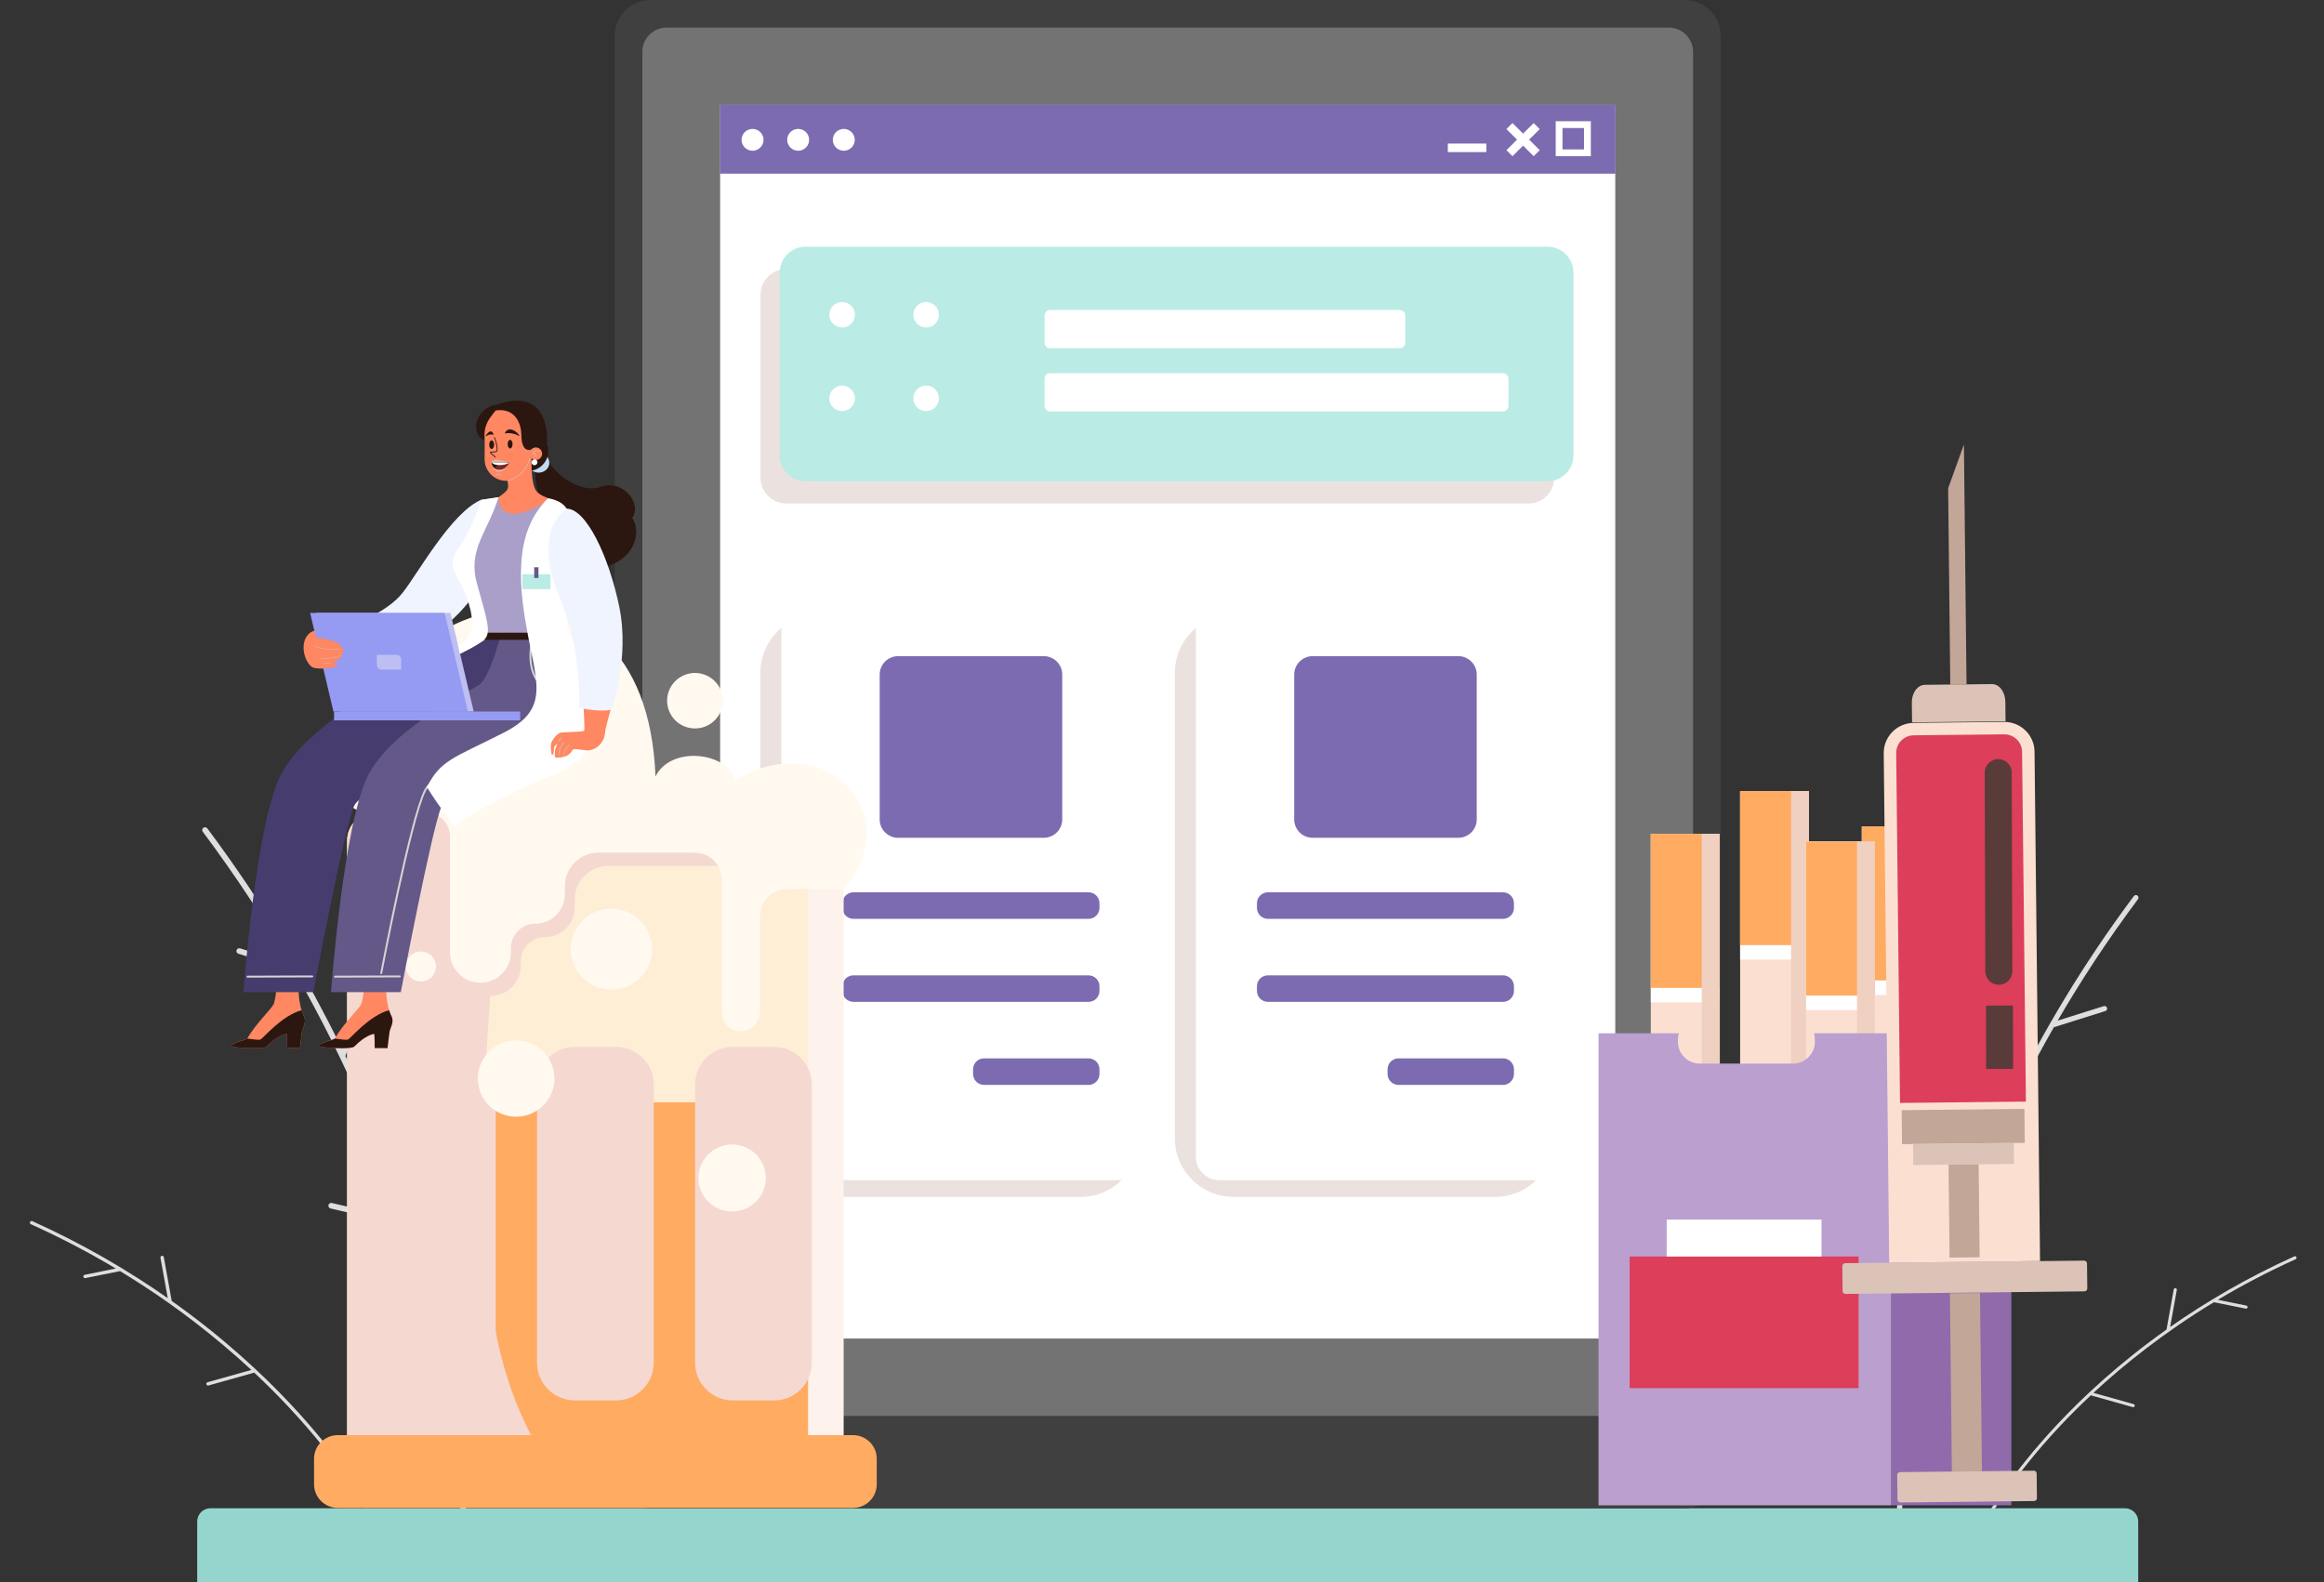 <svg width="257" height="175" viewBox="0 0 257 175" fill="none" xmlns="http://www.w3.org/2000/svg">
<rect x="0" y="0" width="257" height="175" fill="#333333" stroke="none"/>
<g clip-path="url(#clip0_39_37784)">
<g style="mix-blend-mode:multiply">
<path d="M209.54 144.965C209.689 144.913 209.853 144.994 209.903 145.143L211.949 151.124C212.231 149.814 212.548 148.447 212.905 147.026C214.583 140.369 217.37 131.747 221.967 122.185C221.949 122.162 221.935 122.135 221.925 122.106L219.532 115.11C219.482 114.961 219.561 114.799 219.711 114.748C219.861 114.697 220.024 114.778 220.074 114.926L222.313 121.471C225.774 114.377 230.231 106.786 235.97 99.107C236.064 98.98 236.244 98.954 236.372 99.048C236.499 99.142 236.525 99.321 236.431 99.447C233.041 103.984 230.101 108.489 227.549 112.878L232.646 111.276C232.797 111.229 232.958 111.312 233.006 111.462C233.053 111.612 232.97 111.772 232.819 111.82L227.135 113.606C227.135 113.606 227.131 113.606 227.129 113.607C221.843 122.828 218.274 131.512 215.871 138.858L223.338 137.109C223.493 137.072 223.646 137.168 223.683 137.322C223.719 137.476 223.624 137.629 223.469 137.665L215.841 139.452C215.818 139.457 215.797 139.459 215.775 139.459C215.743 139.459 215.71 139.454 215.68 139.444C214.785 142.224 214.058 144.806 213.468 147.144C213.022 148.914 212.639 150.602 212.31 152.195C212.317 152.258 212.304 152.319 212.274 152.372C210.285 162.08 210.311 168.27 210.311 168.342C210.312 168.5 210.186 168.628 210.028 168.629C210.028 168.629 210.026 168.629 210.025 168.629C209.867 168.629 209.74 168.503 209.738 168.347C209.738 168.274 209.71 162.016 211.719 152.222L209.36 145.327C209.309 145.178 209.389 145.016 209.539 144.966L209.54 144.965Z" fill="#DEDEDE"/>
</g>
<g style="mix-blend-mode:multiply">
<path d="M219.638 167.79C219.663 167.746 222.135 163.255 227.55 157.487C230.382 154.469 234.375 150.739 239.594 147.039C239.591 147.022 239.592 147.003 239.595 146.984L240.384 142.607C240.401 142.514 240.491 142.452 240.584 142.469C240.678 142.486 240.741 142.576 240.723 142.668L239.985 146.764C243.884 144.034 248.452 141.33 253.723 138.951C253.809 138.913 253.911 138.95 253.951 139.037C253.991 139.123 253.951 139.224 253.866 139.264C250.753 140.668 247.886 142.188 245.257 143.757L248.409 144.392C248.503 144.41 248.563 144.501 248.544 144.594C248.526 144.687 248.434 144.747 248.341 144.729L244.826 144.021C244.826 144.021 244.825 144.021 244.824 144.021C239.341 147.342 234.918 150.877 231.502 154.047L235.944 155.291C236.036 155.316 236.089 155.412 236.064 155.503C236.038 155.594 235.942 155.647 235.851 155.622L231.312 154.35C231.299 154.346 231.287 154.342 231.275 154.335C231.259 154.325 231.243 154.313 231.231 154.3C229.947 155.503 228.806 156.652 227.811 157.711C222.423 163.451 219.966 167.909 219.942 167.954C219.896 168.037 219.792 168.068 219.707 168.023C219.707 168.023 219.707 168.023 219.706 168.023C219.624 167.977 219.594 167.874 219.638 167.79Z" fill="#DEDEDE"/>
</g>
<g style="mix-blend-mode:multiply">
<path d="M51.74 141.61C51.577 141.555 51.399 141.642 51.344 141.805L49.113 148.326C48.806 146.898 48.46 145.407 48.07 143.858C46.242 136.6 43.204 127.201 38.193 116.778C38.212 116.753 38.228 116.724 38.238 116.692L40.847 109.064C40.903 108.902 40.815 108.725 40.652 108.67C40.488 108.615 40.311 108.702 40.255 108.864L37.815 115.999C34.042 108.266 29.182 99.99 22.926 91.619C22.823 91.481 22.627 91.453 22.488 91.555C22.349 91.658 22.321 91.852 22.424 91.99C26.119 96.936 29.326 101.847 32.108 106.632L26.551 104.886C26.387 104.834 26.211 104.925 26.159 105.089C26.107 105.253 26.198 105.428 26.363 105.479L32.56 107.426C32.56 107.426 32.565 107.426 32.568 107.427C38.331 117.48 42.221 126.947 44.842 134.955L36.701 133.049C36.533 133.009 36.365 133.113 36.325 133.28C36.285 133.447 36.389 133.615 36.557 133.654L44.874 135.601C44.898 135.607 44.922 135.61 44.946 135.61C44.981 135.61 45.016 135.604 45.048 135.593C46.024 138.623 46.817 141.438 47.459 143.987C47.946 145.916 48.363 147.756 48.722 149.494C48.713 149.562 48.728 149.63 48.761 149.687C50.929 160.27 50.902 167.019 50.901 167.097C50.899 167.269 51.038 167.41 51.211 167.41C51.211 167.41 51.213 167.41 51.214 167.41C51.385 167.41 51.525 167.273 51.527 167.102C51.527 167.023 51.557 160.201 49.367 149.522L51.938 142.006C51.993 141.844 51.906 141.667 51.742 141.611L51.74 141.61Z" fill="#DEDEDE"/>
</g>
<g style="mix-blend-mode:multiply">
<path d="M40.731 166.496C40.705 166.447 38.01 161.552 32.106 155.262C29.019 151.972 24.666 147.906 18.977 143.873C18.98 143.853 18.98 143.833 18.976 143.813L18.116 139.042C18.097 138.94 18 138.872 17.897 138.891C17.795 138.909 17.727 139.006 17.745 139.108L18.55 143.574C14.299 140.597 9.319 137.649 3.573 135.056C3.478 135.013 3.367 135.055 3.324 135.149C3.281 135.242 3.323 135.354 3.417 135.396C6.81 136.927 9.936 138.583 12.801 140.295L9.365 140.988C9.263 141.008 9.198 141.107 9.219 141.208C9.239 141.31 9.338 141.374 9.44 141.354L13.273 140.582C13.273 140.582 13.274 140.582 13.274 140.582C19.252 144.204 24.073 148.057 27.798 151.513L22.955 152.87C22.855 152.898 22.796 153.001 22.825 153.101C22.853 153.2 22.957 153.258 23.057 153.23L28.005 151.843C28.02 151.84 28.033 151.834 28.045 151.827C28.063 151.817 28.079 151.804 28.092 151.788C29.493 153.1 30.736 154.352 31.821 155.507C37.695 161.764 40.374 166.625 40.4 166.673C40.45 166.764 40.563 166.798 40.654 166.749C40.654 166.749 40.654 166.749 40.657 166.749C40.747 166.7 40.78 166.586 40.73 166.496L40.731 166.496Z" fill="#DEDEDE"/>
</g>
<path d="M23.275 166.809H234.988C235.798 166.809 236.455 167.463 236.455 168.268V175.001H21.808V168.268C21.808 167.463 22.465 166.809 23.275 166.809Z" fill="#94D6CE"/>
<path d="M186.289 0H71.973C69.763 0 67.971 1.783 67.971 3.982V162.84C67.971 165.04 69.763 166.822 71.973 166.822H186.289C188.499 166.822 190.291 165.04 190.291 162.84V3.982C190.291 1.783 188.499 0 186.289 0Z" fill="#404040"/>
<path d="M184.529 3.049H73.731C72.241 3.049 71.034 4.25 71.034 5.733V153.916C71.034 155.398 72.241 156.6 73.731 156.6H184.529C186.019 156.6 187.226 155.398 187.226 153.916V5.733C187.226 4.25 186.019 3.049 184.529 3.049Z" fill="#737373"/>
<path d="M178.625 11.609H79.637V148.039H178.625V11.609Z" fill="white"/>
<g style="mix-blend-mode:multiply">
<path d="M119.486 67.932H90.605C87.001 67.932 84.08 70.839 84.08 74.425V125.885C84.08 129.471 87.001 132.378 90.605 132.378H119.486C123.09 132.378 126.011 129.471 126.011 125.885V74.425C126.011 70.839 123.09 67.932 119.486 67.932Z" fill="#EBE2DF"/>
</g>
<path d="M125.753 66.077H88.995C87.567 66.077 86.409 67.229 86.409 68.651V127.949C86.409 129.37 87.567 130.523 88.995 130.523H125.753C127.182 130.523 128.339 129.37 128.339 127.949V68.651C128.339 67.229 127.182 66.077 125.753 66.077Z" fill="white"/>
<path d="M115.422 72.568H99.327C98.196 72.568 97.28 73.48 97.28 74.605V90.622C97.28 91.747 98.196 92.659 99.327 92.659H115.422C116.552 92.659 117.469 91.747 117.469 90.622V74.605C117.469 73.48 116.552 72.568 115.422 72.568Z" fill="#7C6BB0"/>
<path d="M120.37 98.686H94.379C93.709 98.686 93.165 99.228 93.165 99.895V100.414C93.165 101.081 93.709 101.623 94.379 101.623H120.37C121.041 101.623 121.585 101.081 121.585 100.414V99.895C121.585 99.228 121.041 98.686 120.37 98.686Z" fill="#7C6BB0"/>
<path d="M120.37 107.869H94.379C93.709 107.869 93.165 108.41 93.165 109.078V109.596C93.165 110.264 93.709 110.805 94.379 110.805H120.37C121.041 110.805 121.585 110.264 121.585 109.596V109.078C121.585 108.41 121.041 107.869 120.37 107.869Z" fill="#7C6BB0"/>
<path d="M120.37 117.052H108.822C108.151 117.052 107.607 117.593 107.607 118.261V118.779C107.607 119.447 108.151 119.988 108.822 119.988H120.37C121.041 119.988 121.585 119.447 121.585 118.779V118.261C121.585 117.593 121.041 117.052 120.37 117.052Z" fill="#7C6BB0"/>
<g style="mix-blend-mode:multiply">
<path d="M165.323 67.932H136.442C132.838 67.932 129.917 70.839 129.917 74.425V125.885C129.917 129.471 132.838 132.378 136.442 132.378H165.323C168.927 132.378 171.848 129.471 171.848 125.885V74.425C171.848 70.839 168.927 67.932 165.323 67.932Z" fill="#EBE2DF"/>
</g>
<path d="M171.591 66.077H134.833C133.405 66.077 132.247 67.229 132.247 68.651V127.949C132.247 129.37 133.405 130.523 134.833 130.523H171.591C173.019 130.523 174.177 129.37 174.177 127.949V68.651C174.177 67.229 173.019 66.077 171.591 66.077Z" fill="white"/>
<path d="M161.26 72.568H145.165C144.034 72.568 143.118 73.48 143.118 74.605V90.622C143.118 91.747 144.034 92.659 145.165 92.659H161.26C162.39 92.659 163.306 91.747 163.306 90.622V74.605C163.306 73.48 162.39 72.568 161.26 72.568Z" fill="#7C6BB0"/>
<path d="M166.207 98.686H140.216C139.545 98.686 139.001 99.228 139.001 99.895V100.414C139.001 101.081 139.545 101.623 140.216 101.623H166.207C166.878 101.623 167.421 101.081 167.421 100.414V99.895C167.421 99.228 166.878 98.686 166.207 98.686Z" fill="#7C6BB0"/>
<path d="M166.207 107.869H140.216C139.545 107.869 139.001 108.41 139.001 109.078V109.596C139.001 110.264 139.545 110.805 140.216 110.805H166.207C166.878 110.805 167.421 110.264 167.421 109.596V109.078C167.421 108.41 166.878 107.869 166.207 107.869Z" fill="#7C6BB0"/>
<path d="M166.207 117.052H154.659C153.988 117.052 153.444 117.593 153.444 118.261V118.779C153.444 119.447 153.988 119.988 154.659 119.988H166.207C166.878 119.988 167.422 119.447 167.422 118.779V118.261C167.422 117.593 166.878 117.052 166.207 117.052Z" fill="#7C6BB0"/>
<path d="M178.646 11.6H79.618V19.207H178.646V11.6Z" fill="#7C6BB0"/>
<path d="M164.369 15.877H160.108V16.819H164.369V15.877Z" fill="white"/>
<path d="M170.271 16.607L167.258 13.609L166.588 14.275L169.601 17.273L170.271 16.607Z" fill="white"/>
<path d="M167.258 17.275L170.271 14.276L169.602 13.61L166.589 16.608L167.258 17.275Z" fill="white"/>
<path d="M172.038 13.408V17.274H175.922V13.408H172.038ZM175.169 16.526H172.79V14.158H175.169V16.526Z" fill="white"/>
<path d="M93.773 16.581C94.393 16.326 94.687 15.619 94.43 15.003C94.174 14.387 93.464 14.094 92.844 14.349C92.225 14.604 91.931 15.311 92.187 15.928C92.444 16.544 93.154 16.837 93.773 16.581Z" fill="white"/>
<path d="M88.729 16.581C89.349 16.326 89.643 15.619 89.386 15.003C89.13 14.387 88.42 14.094 87.8 14.349C87.181 14.604 86.887 15.311 87.143 15.928C87.4 16.544 88.11 16.837 88.729 16.581Z" fill="white"/>
<path d="M83.686 16.581C84.305 16.326 84.599 15.619 84.343 15.003C84.086 14.386 83.376 14.094 82.757 14.349C82.137 14.604 81.843 15.311 82.1 15.927C82.356 16.544 83.067 16.837 83.686 16.581Z" fill="white"/>
<path d="M90.225 89.895H41.459C39.763 89.895 38.389 91.263 38.389 92.951V160.076C38.389 161.764 39.763 163.132 41.459 163.132H90.225C91.921 163.132 93.296 161.764 93.296 160.076V92.951C93.296 91.263 91.921 89.895 90.225 89.895Z" fill="#FDF2EC"/>
<path d="M89.357 93.814H42.327V159.212H89.357V93.814Z" fill="#FFEED6"/>
<path d="M89.357 121.912H42.327V159.212H89.357V121.912Z" fill="#FFAB62"/>
<g style="mix-blend-mode:multiply">
<path d="M68.103 115.778H63.581C61.265 115.778 59.388 117.646 59.388 119.95V150.716C59.388 153.02 61.265 154.888 63.581 154.888H68.103C70.419 154.888 72.296 153.02 72.296 150.716V119.95C72.296 117.646 70.419 115.778 68.103 115.778Z" fill="#F5D8D0"/>
</g>
<g style="mix-blend-mode:multiply">
<path d="M85.582 115.778H81.059C78.743 115.778 76.866 117.646 76.866 119.95V150.716C76.866 153.02 78.743 154.888 81.059 154.888H85.582C87.897 154.888 89.774 153.02 89.774 150.716V119.95C89.774 117.646 87.897 115.778 85.582 115.778Z" fill="#F5D8D0"/>
</g>
<g style="mix-blend-mode:multiply">
<path d="M50.625 115.778H46.103C43.787 115.778 41.91 117.646 41.91 119.95V150.716C41.91 153.02 43.787 154.888 46.103 154.888H50.625C52.941 154.888 54.818 153.02 54.818 150.716V119.95C54.818 117.646 52.941 115.778 50.625 115.778Z" fill="#F5D8D0"/>
</g>
<g style="mix-blend-mode:multiply">
<path d="M38.389 92.962V160.064C38.389 161.758 39.769 163.131 41.472 163.131H61.547C53.074 151.944 52.35 135.883 54.219 110.153C56.082 110.153 57.591 108.651 57.591 106.798V106.318C57.591 104.836 58.798 103.634 60.288 103.634C62.097 103.634 63.563 102.175 63.563 100.375V99.464C63.563 97.426 65.224 95.773 67.272 95.773H81.287L81.095 94.047C81.095 94.047 79.36 92.298 76.882 89.893H41.471C39.768 89.893 38.388 91.267 38.388 92.96L38.389 92.962Z" fill="#F5D8D0"/>
</g>
<path d="M81.351 86.253C80.388 83.185 74.223 82.419 72.489 85.87C71.333 57.112 40.123 66.889 42.242 81.652C38.196 80.309 33.958 87.404 40.123 89.895H47.155C48.591 89.895 49.755 91.054 49.755 92.484V105.329C49.755 107.182 51.265 108.684 53.127 108.684C54.989 108.684 56.499 107.182 56.499 105.329V104.849C56.499 103.366 57.706 102.165 59.196 102.165C61.005 102.165 62.471 100.706 62.471 98.906V97.995C62.471 95.957 64.131 94.304 66.18 94.304H76.825C78.474 94.304 79.81 95.635 79.81 97.275V111.942C79.81 113.106 80.759 114.05 81.929 114.05C83.099 114.05 84.048 113.106 84.048 111.942V101.301C84.048 99.66 85.385 98.33 87.034 98.33H93.295C100.423 90.087 91.368 80.308 81.35 86.252L81.351 86.253Z" fill="#FFF9F0"/>
<path d="M53.095 82.099C54.372 82.099 55.407 81.069 55.407 79.798C55.407 78.527 54.372 77.497 53.095 77.497C51.818 77.497 50.783 78.527 50.783 79.798C50.783 81.069 51.818 82.099 53.095 82.099Z" fill="#FAE1BE"/>
<path d="M57.841 82.731C58.192 82.382 58.192 81.816 57.841 81.466C57.49 81.117 56.92 81.117 56.569 81.466C56.218 81.816 56.218 82.382 56.569 82.731C56.92 83.081 57.49 83.081 57.841 82.731Z" fill="#FAE1BE"/>
<path d="M80.965 133.99C83.022 133.99 84.689 132.33 84.689 130.283C84.689 128.237 83.022 126.577 80.965 126.577C78.908 126.577 77.24 128.237 77.24 130.283C77.24 132.33 78.908 133.99 80.965 133.99Z" fill="#FFF9F0"/>
<path d="M78.036 80.332C79.609 79.683 80.356 77.889 79.704 76.323C79.053 74.758 77.249 74.015 75.676 74.663C74.103 75.311 73.356 77.106 74.008 78.672C74.659 80.237 76.463 80.98 78.036 80.332Z" fill="#FFF9F0"/>
<path d="M48.169 107.27C48.38 106.377 47.824 105.482 46.927 105.272C46.029 105.061 45.13 105.614 44.918 106.507C44.706 107.4 45.262 108.295 46.16 108.506C47.057 108.717 47.957 108.164 48.169 107.27Z" fill="#FFF9F0"/>
<path d="M67.608 109.45C70.091 109.45 72.103 107.447 72.103 104.977C72.103 102.506 70.091 100.503 67.608 100.503C65.125 100.503 63.113 102.506 63.113 104.977C63.113 107.447 65.125 109.45 67.608 109.45Z" fill="#FFF9F0"/>
<path d="M61.201 120.256C61.738 117.989 60.327 115.717 58.049 115.182C55.771 114.647 53.488 116.051 52.95 118.318C52.413 120.585 53.824 122.857 56.102 123.392C58.38 123.927 60.663 122.523 61.201 120.256Z" fill="#FFF9F0"/>
<path d="M94.327 158.722H37.358C35.906 158.722 34.728 159.893 34.728 161.338V164.158C34.728 165.602 35.906 166.774 37.358 166.774H94.327C95.779 166.774 96.956 165.602 96.956 164.158V161.338C96.956 159.893 95.779 158.722 94.327 158.722Z" fill="#FFAB62"/>
<path d="M213.503 91.396H205.894V132.022H213.503V91.396Z" fill="#FBE0D2"/>
<path d="M213.503 91.396H205.894V110.035H213.503V91.396Z" fill="white"/>
<path d="M213.503 91.396H205.894V108.433H213.503V91.396Z" fill="#FFAB62"/>
<g style="mix-blend-mode:multiply">
<path d="M213.502 91.396H211.527V132.022H213.502V91.396Z" fill="#F0D0C0"/>
</g>
<path d="M190.165 92.221H182.556V132.847H190.165V92.221Z" fill="#FBE0D2"/>
<path d="M190.165 92.221H182.556V110.86H190.165V92.221Z" fill="white"/>
<path d="M190.165 92.221H182.556V109.258H190.165V92.221Z" fill="#FFAB62"/>
<g style="mix-blend-mode:multiply">
<path d="M190.164 92.221H188.189V132.847H190.164V92.221Z" fill="#F0D0C0"/>
</g>
<path d="M200.041 87.489H192.432V128.115H200.041V87.489Z" fill="#FBE0D2"/>
<path d="M200.041 87.489H192.432V106.128H200.041V87.489Z" fill="white"/>
<path d="M200.041 87.489H192.432V104.526H200.041V87.489Z" fill="#FFAB62"/>
<g style="mix-blend-mode:multiply">
<path d="M200.04 87.489H198.065V128.115H200.04V87.489Z" fill="#F0D0C0"/>
</g>
<path d="M207.333 93.071H199.724V133.697H207.333V93.071Z" fill="#FBE0D2"/>
<path d="M207.333 93.071H199.724V111.709H207.333V93.071Z" fill="white"/>
<path d="M207.333 93.071H199.724V110.108H207.333V93.071Z" fill="#FFAB62"/>
<g style="mix-blend-mode:multiply">
<path d="M207.333 93.071H205.358V133.697H207.333V93.071Z" fill="#F0D0C0"/>
</g>
<path d="M222.43 114.282H209.15V166.485H222.43V114.282Z" fill="#906BAB"/>
<path d="M200.597 114.282C200.658 114.492 200.699 114.709 200.699 114.937V115.228C200.699 116.555 199.619 117.63 198.285 117.63H187.969C186.636 117.63 185.555 116.555 185.555 115.228V114.937C185.555 114.709 185.597 114.491 185.657 114.282H176.775V166.485H209.15V114.282H200.597Z" fill="#BB9FCF"/>
<path d="M205.529 138.963H180.214V153.524H205.529V138.963Z" fill="#DD3E5A"/>
<path d="M201.431 134.886H184.311V138.963H201.431V134.886Z" fill="white"/>
<path d="M230.512 142.82L204.08 143.105C203.906 143.107 203.765 142.968 203.763 142.795L203.732 140.022C203.73 139.849 203.869 139.708 204.043 139.706L230.475 139.422C230.649 139.42 230.791 139.558 230.793 139.731L230.823 142.504C230.825 142.677 230.686 142.818 230.512 142.82Z" fill="#DBC4B7"/>
<path d="M221.617 79.844L211.615 79.951C209.893 79.97 208.491 81.281 208.329 82.949L208.313 83.309L208.92 139.652L225.598 139.472L224.99 83.129C224.97 81.294 223.459 79.824 221.617 79.843V79.844Z" fill="#FBE0D2"/>
<path d="M210.114 121.982L209.692 83.331L209.705 83.049C209.816 82.074 210.638 81.335 211.63 81.324L221.632 81.217C222.713 81.205 223.602 82.07 223.613 83.145L224.036 121.833L210.116 121.983L210.114 121.982Z" fill="#DD3E5A"/>
<path d="M211.446 79.887L211.422 77.743L211.431 77.461C211.511 76.486 212.119 75.748 212.856 75.74L220.284 75.66C221.087 75.651 221.749 76.519 221.761 77.594L221.784 79.775L211.445 79.886L211.446 79.887Z" fill="#DBC4B7"/>
<path d="M223.871 122.638L210.296 122.784L210.337 126.541L223.912 126.395L223.871 122.638Z" fill="#C2A697"/>
<path d="M222.699 126.409L211.551 126.529L211.576 128.855L222.724 128.735L222.699 126.409Z" fill="#DBC4B7"/>
<path d="M218.809 128.777L215.482 128.813L215.594 139.087L218.92 139.051L218.809 128.777Z" fill="#C2A697"/>
<path d="M218.96 143.003L215.634 143.039L215.848 162.751L219.175 162.715L218.96 143.003Z" fill="#C2A697"/>
<path d="M224.91 162.655L210.112 162.814C209.941 162.816 209.803 162.957 209.805 163.127L209.835 165.864C209.837 166.034 209.978 166.172 210.149 166.17L224.947 166.01C225.118 166.008 225.256 165.868 225.254 165.698L225.224 162.96C225.222 162.79 225.081 162.653 224.91 162.655Z" fill="#DBC4B7"/>
<path d="M215.672 75.748L215.436 54.008L217.181 49.157L217.47 75.729L215.672 75.748Z" fill="#C2A697"/>
<g style="mix-blend-mode:screen">
<path d="M222.533 107.425L222.467 85.437C222.465 84.616 221.795 83.953 220.97 83.955C220.146 83.957 219.48 84.624 219.481 85.444L219.548 107.433C219.549 108.253 220.22 108.916 221.044 108.914C221.869 108.912 222.535 108.245 222.533 107.425Z" fill="#593B39"/>
</g>
<g style="mix-blend-mode:screen">
<path d="M222.624 118.114L222.606 111.317C222.606 111.257 222.557 111.208 222.497 111.209L219.729 111.216C219.669 111.216 219.62 111.265 219.621 111.324L219.638 118.122C219.639 118.182 219.687 118.23 219.748 118.23L222.516 118.223C222.576 118.222 222.624 118.174 222.624 118.114Z" fill="#593B39"/>
</g>
<path d="M33.614 112.398C33.292 111.759 32.949 110.539 33.032 108.786C33.124 108.13 33.236 107.303 33.363 106.355C33.426 105.884 33.492 105.382 33.561 104.858L30.405 105.698C30.459 106.263 30.509 106.793 30.556 107.278C30.655 108.311 30.623 109.352 30.437 110.373C30.381 110.68 30.318 110.944 30.249 111.084C29.998 111.59 28.186 113.337 27.359 114.844C27.281 115.027 25.41 115.322 25.691 115.749C25.861 115.841 29.125 116.097 29.491 115.747C29.856 115.396 30.724 114.525 31.696 114.33C31.756 114.34 31.757 115.907 31.757 115.907L33.17 115.913C33.17 115.913 33.334 114.522 33.397 114.102C33.459 113.683 33.94 113.043 33.615 112.396L33.614 112.398Z" fill="#FF8762"/>
<path d="M27.346 114.862C27.937 114.929 28.584 115.059 28.812 114.96C29.118 114.827 31.133 112.338 33.348 111.725C33.431 111.995 33.524 112.219 33.613 112.399C33.938 113.046 33.458 113.686 33.394 114.105C33.331 114.525 33.168 115.916 33.168 115.916L31.755 115.91C31.755 115.91 31.755 114.344 31.694 114.333C30.721 114.528 29.854 115.399 29.488 115.75C29.123 116.1 25.859 115.844 25.689 115.752C25.416 115.337 27.173 115.06 27.345 114.864L27.346 114.862Z" fill="#2B1710"/>
<path d="M56.425 70.147L53.718 70.686C53.718 70.686 48.576 73.917 43.305 75.739C41.951 76.207 33.975 80.382 31.142 85.522C28.31 90.661 26.921 109.73 26.921 109.73H34.641C34.641 109.73 38.029 91.823 39.14 89.17C40.251 86.517 52.025 85.965 53.914 81.432L57.597 78.227L56.424 70.147H56.425Z" fill="#473C6E"/>
<g style="mix-blend-mode:multiply">
<path d="M27.367 108.122C27.308 108.122 27.261 108.075 27.26 108.017C27.26 107.959 27.307 107.91 27.366 107.91L34.53 107.882C34.588 107.882 34.636 107.93 34.637 107.988C34.637 108.046 34.589 108.094 34.531 108.094L27.367 108.122Z" fill="#D4D4D4"/>
</g>
<path d="M53.192 55.28C49.839 56.77 46.231 63.413 44.517 65.568C42.803 67.723 39.374 68.89 39.374 68.89C39.374 68.89 44.517 71.134 45.689 71.224C51.462 68.98 53.809 63.413 53.809 63.413L53.192 55.28Z" fill="#F0F4FF"/>
<path d="M43.296 112.398C42.974 111.759 42.631 110.539 42.714 108.786C42.806 108.13 42.919 107.303 43.045 106.355C43.108 105.884 43.174 105.382 43.243 104.858L40.087 105.698C40.141 106.263 40.191 106.793 40.238 107.278C40.337 108.311 40.305 109.352 40.119 110.373C40.063 110.68 40 110.944 39.931 111.084C39.68 111.59 37.868 113.337 37.041 114.844C36.964 115.027 35.093 115.322 35.373 115.749C35.544 115.841 38.807 116.097 39.173 115.747C39.538 115.396 40.406 114.525 41.378 114.33C41.438 114.34 41.439 115.907 41.439 115.907L42.852 115.913C42.852 115.913 43.017 114.522 43.079 114.102C43.141 113.683 43.622 113.043 43.297 112.396L43.296 112.398Z" fill="#FF8762"/>
<path d="M37.028 114.862C37.619 114.929 38.266 115.059 38.494 114.96C38.8 114.827 40.815 112.338 43.03 111.725C43.113 111.995 43.206 112.219 43.295 112.399C43.62 113.046 43.14 113.686 43.077 114.105C43.013 114.525 42.85 115.916 42.85 115.916L41.437 115.91C41.437 115.91 41.437 114.344 41.376 114.333C40.404 114.528 39.536 115.399 39.17 115.75C38.805 116.1 35.541 115.844 35.371 115.752C35.098 115.337 36.855 115.06 37.027 114.864L37.028 114.862Z" fill="#2B1710"/>
<path d="M60.725 51.043C61.136 52.195 64.172 54.704 66.461 53.833C68.75 52.963 71.091 55.599 69.909 57.315C70.989 58.672 70.269 62.282 66.178 62.793C62.089 63.305 59.258 56.112 59.155 51.99C59.618 50.965 60.725 51.043 60.725 51.043Z" fill="#2B1710"/>
<path d="M55.169 54.983L53.192 55.28C52.943 57.975 50.485 60.876 50.36 62.369C50.236 63.861 52.193 66.099 52.984 67.508C53.776 68.918 53.776 70.161 53.776 70.161H62.065C62.065 69.788 64.064 60.544 63.815 58.265C63.565 55.985 60.618 55.13 60.618 55.13C60.618 55.13 57.64 55.363 55.169 54.983Z" fill="#A99FC9"/>
<path d="M59.566 52.272C60.22 52.272 60.75 51.791 60.75 51.197C60.75 50.603 60.22 50.121 59.566 50.121C58.912 50.121 58.382 50.603 58.382 51.197C58.382 51.791 58.912 52.272 59.566 52.272Z" fill="#C2DBF2"/>
<path d="M57.91 52.04C59.906 52.386 61.065 50.539 60.486 49.085C60.648 46.107 59.372 43.175 54.894 44.768C52.667 45.044 51.809 47.977 53.642 48.739C56.077 50.886 57.91 52.04 57.91 52.04Z" fill="#2B1710"/>
<path d="M56.124 53.183C56.263 54.014 56.31 54.189 55.128 54.986C55.163 58.726 60.613 55.659 60.596 55.105C60.596 55.035 59.587 54.811 59.221 54.17C58.856 53.529 58.682 51.902 58.821 49.72C57.969 49.945 57.672 49.27 57.656 48.109C57.638 46.95 57.081 45.096 54.819 45.391C53.967 46.429 53.514 47.087 53.584 48.438C53.654 49.788 53.503 50.747 53.666 51.393C53.826 52.032 54.524 53.217 56.125 53.182L56.124 53.183Z" fill="#FF8762"/>
<g style="mix-blend-mode:multiply">
<path d="M56.303 51.181C55.27 50.744 54.276 50.759 54.362 51.123C54.301 52.007 55.407 52.94 56.303 51.181Z" fill="#E0B3A8"/>
</g>
<path d="M59.952 50.179C59.952 50.561 59.641 50.871 59.257 50.871C58.873 50.871 58.562 50.561 58.562 50.179C58.562 49.797 58.873 49.487 59.257 49.487C59.641 49.487 59.952 49.797 59.952 50.179Z" fill="#FF8762"/>
<g style="mix-blend-mode:multiply">
<path d="M59.109 50.539C59.091 50.539 59.075 50.528 59.067 50.512C59.057 50.489 59.067 50.463 59.09 50.453C59.15 50.428 59.184 50.39 59.188 50.346C59.191 50.3 59.163 50.249 59.117 50.218C59.066 50.185 59.007 50.182 58.952 50.211C58.938 50.219 58.92 50.218 58.907 50.209C58.893 50.2 58.885 50.185 58.885 50.169C58.893 50.004 59.005 49.87 59.177 49.818C59.356 49.763 59.536 49.817 59.639 49.953C59.653 49.973 59.649 50.001 59.629 50.016C59.608 50.03 59.58 50.026 59.566 50.006C59.469 49.877 59.31 49.871 59.203 49.904C59.115 49.931 59.02 49.996 58.987 50.104C59.048 50.093 59.112 50.106 59.166 50.142C59.24 50.191 59.284 50.273 59.277 50.352C59.273 50.398 59.248 50.482 59.125 50.535C59.12 50.538 59.114 50.539 59.108 50.539H59.109Z" fill="#E0B3A8"/>
</g>
<g style="mix-blend-mode:multiply">
<path d="M56.263 53.181C56.263 53.181 56.271 53.181 56.275 53.179C57.427 52.853 58.35 51.889 58.627 50.723C58.632 50.699 58.618 50.675 58.593 50.669C58.57 50.664 58.546 50.678 58.54 50.702C58.271 51.838 57.373 52.777 56.251 53.094C56.228 53.101 56.214 53.125 56.221 53.149C56.227 53.169 56.244 53.181 56.264 53.181H56.263Z" fill="#E0B3A8"/>
</g>
<path d="M57.389 48.206C57.404 48.206 57.419 48.198 57.427 48.184C57.44 48.163 57.425 48.143 57.411 48.124C57.021 47.581 56.204 47.159 55.857 47.854C55.846 47.876 55.82 47.886 55.828 47.909C55.834 47.932 55.86 47.946 55.883 47.938C56.116 47.868 56.791 47.871 57.367 48.199C57.374 48.203 57.382 48.205 57.389 48.205L57.389 48.206Z" fill="#2B1710"/>
<path d="M53.757 48.251C53.771 48.251 53.784 48.246 53.793 48.234C53.801 48.224 53.98 47.996 54.552 48.067C54.577 48.07 54.599 48.052 54.602 48.028C54.605 48.004 54.574 48.001 54.563 47.979C54.248 47.292 53.743 48.152 53.721 48.181C53.707 48.2 53.711 48.228 53.73 48.243C53.738 48.248 53.748 48.251 53.756 48.251H53.757Z" fill="#2B1710"/>
<path d="M54.79 50.607C54.802 50.607 54.816 50.601 54.825 50.59C54.84 50.571 54.836 50.543 54.818 50.528C54.587 50.346 54.331 50.122 54.275 50.045C54.315 50.036 54.4 50.035 54.466 50.033C54.626 50.03 54.809 50.026 54.916 49.966C55.154 49.833 54.925 48.833 54.715 48.363C54.705 48.341 54.679 48.33 54.656 48.341C54.634 48.35 54.624 48.376 54.634 48.399C54.878 48.945 55.017 49.809 54.873 49.889C54.785 49.938 54.608 49.941 54.465 49.944C54.286 49.948 54.178 49.95 54.178 50.031C54.178 50.112 54.496 50.385 54.763 50.597C54.771 50.604 54.781 50.607 54.791 50.607H54.79Z" fill="#2B1710"/>
<path d="M56.41 49.599C56.559 49.599 56.68 49.386 56.68 49.123C56.68 48.86 56.559 48.647 56.41 48.647C56.262 48.647 56.141 48.86 56.141 49.123C56.141 49.386 56.262 49.599 56.41 49.599Z" fill="#2B1710"/>
<g style="mix-blend-mode:multiply">
<path d="M56.472 49.76C56.564 49.76 56.769 49.721 56.836 49.384C56.837 49.373 56.83 49.361 56.818 49.358C56.806 49.356 56.795 49.364 56.792 49.375C56.728 49.703 56.531 49.723 56.45 49.716C56.437 49.715 56.426 49.724 56.425 49.736C56.424 49.749 56.433 49.759 56.446 49.76C56.453 49.76 56.461 49.761 56.471 49.761L56.472 49.76Z" fill="#E0B3A8"/>
</g>
<path d="M54.369 49.656C54.518 49.656 54.639 49.443 54.639 49.18C54.639 48.917 54.518 48.704 54.369 48.704C54.221 48.704 54.1 48.917 54.1 49.18C54.1 49.443 54.221 49.656 54.369 49.656Z" fill="#2B1710"/>
<g style="mix-blend-mode:multiply">
<path d="M54.431 49.818C54.523 49.818 54.728 49.779 54.794 49.442C54.796 49.431 54.788 49.419 54.776 49.416C54.765 49.414 54.753 49.422 54.75 49.434C54.686 49.761 54.49 49.781 54.408 49.774C54.395 49.773 54.385 49.782 54.384 49.794C54.383 49.807 54.392 49.818 54.404 49.818C54.411 49.818 54.42 49.819 54.429 49.819L54.431 49.818Z" fill="#E0B3A8"/>
</g>
<path d="M56.775 50.186C56.881 50.328 56.952 50.455 56.932 50.468C56.913 50.483 56.812 50.379 56.705 50.237C56.599 50.095 56.528 49.968 56.548 49.955C56.567 49.94 56.668 50.044 56.775 50.186Z" fill="#FF7E57"/>
<path d="M56.502 50.221C56.608 50.363 56.679 50.49 56.66 50.503C56.64 50.518 56.539 50.414 56.432 50.272C56.326 50.13 56.255 50.003 56.275 49.99C56.294 49.975 56.395 50.079 56.502 50.221Z" fill="#FF7E57"/>
<path d="M56.201 50.25C56.307 50.392 56.378 50.519 56.358 50.532C56.339 50.547 56.238 50.443 56.131 50.301C56.025 50.159 55.954 50.032 55.973 50.019C55.993 50.004 56.094 50.108 56.201 50.25Z" fill="#FF7E57"/>
<path d="M59.105 51.451C59.284 51.451 59.429 51.306 59.429 51.128C59.429 50.95 59.284 50.805 59.105 50.805C58.926 50.805 58.78 50.95 58.78 51.128C58.78 51.306 58.926 51.451 59.105 51.451Z" fill="white"/>
<g style="mix-blend-mode:multiply">
<path d="M55.254 52.545C55.146 52.545 55.01 52.531 54.872 52.479C54.854 52.472 54.844 52.452 54.851 52.434C54.858 52.416 54.878 52.406 54.897 52.413C55.182 52.518 55.464 52.453 55.467 52.453C55.486 52.448 55.505 52.46 55.51 52.479C55.515 52.499 55.503 52.517 55.483 52.522C55.477 52.524 55.385 52.544 55.254 52.544V52.545Z" fill="#E0B3A8"/>
</g>
<path d="M56.304 51.181L54.362 51.123C54.362 51.991 55.631 52.395 56.304 51.181Z" fill="#2B1710"/>
<path d="M54.72 51.783C54.98 51.414 55.354 51.258 55.354 51.258L55.952 51.171L56.304 51.181C55.855 51.993 55.147 52.072 54.721 51.783H54.72Z" fill="#7D2727"/>
<path d="M54.362 51.123L56.304 51.181C55.852 51.493 54.656 51.58 54.362 51.123Z" fill="white"/>
<path d="M61.819 70.71C61.819 70.71 65.484 76.9 63.597 81.432C61.709 85.965 49.934 86.517 48.824 89.17C47.713 91.823 44.325 109.73 44.325 109.73H36.605C36.605 109.73 37.993 90.662 40.826 85.522C43.658 80.381 51.822 76.568 52.988 75.739C54.154 74.91 55.321 70.433 55.321 70.433L61.819 70.71Z" fill="#635887"/>
<path d="M62.211 69.975H53.526V70.762H62.211V69.975Z" fill="#2B1710"/>
<g style="mix-blend-mode:multiply">
<path d="M61.097 76.508C61.088 76.508 61.081 76.508 61.072 76.505C59.158 76.044 58.21 73.979 58.659 71.246C58.669 71.188 58.724 71.148 58.782 71.159C58.84 71.168 58.879 71.222 58.869 71.281C58.44 73.897 59.324 75.867 61.122 76.3C61.18 76.314 61.215 76.371 61.201 76.428C61.189 76.476 61.146 76.509 61.098 76.509L61.097 76.508Z" fill="#D4D4D4"/>
</g>
<g style="mix-blend-mode:multiply">
<path d="M42.159 107.735C42.153 107.735 42.146 107.735 42.14 107.733C42.083 107.723 42.044 107.666 42.055 107.609C42.187 106.916 45.298 90.591 46.896 87.409C47.943 85.325 52.142 84.252 55.516 83.39C57.46 82.893 59.14 82.464 59.871 81.953C61.956 80.494 61.705 75.514 60.772 71.34C60.759 71.283 60.795 71.226 60.852 71.214C60.91 71.201 60.967 71.237 60.98 71.294C61.926 75.534 62.164 80.607 59.993 82.126C59.23 82.659 57.533 83.093 55.569 83.595C52.237 84.446 48.09 85.506 47.086 87.503C45.5 90.659 42.295 107.479 42.263 107.648C42.254 107.699 42.209 107.734 42.159 107.734V107.735Z" fill="#D4D4D4"/>
</g>
<g style="mix-blend-mode:multiply">
<path d="M37.049 108.122C36.99 108.122 36.943 108.075 36.942 108.017C36.942 107.959 36.989 107.91 37.048 107.91L44.212 107.882C44.27 107.882 44.318 107.93 44.319 107.988C44.319 108.046 44.271 108.094 44.213 108.094L37.049 108.122Z" fill="#D4D4D4"/>
</g>
<path d="M34.939 67.783H49.809L52.389 78.697H37.518L34.939 67.783Z" fill="#BDBFF2"/>
<path d="M34.294 67.783H49.164L51.743 78.697H36.874L34.294 67.783Z" fill="#959AF2"/>
<path d="M42.203 74.06H44.365V72.947C44.365 72.656 44.127 72.42 43.835 72.42H41.673V73.533C41.673 73.824 41.91 74.06 42.203 74.06Z" fill="#BDBFF2"/>
<path d="M57.53 78.697H36.941V79.668H57.53V78.697Z" fill="#959AF2"/>
<path d="M34.517 73.788C33.429 73.005 32.99 70.311 34.795 69.736C34.864 69.828 34.957 70.519 34.957 70.519C34.957 70.519 37.665 70.773 37.781 71.602C38.197 72.039 37.734 72.522 37.734 72.522C37.781 73.006 36.6 73.306 36.6 73.306C36.6 73.306 37.317 73.168 37.294 73.513C37.27 73.858 35.326 74.135 34.517 73.789V73.788Z" fill="#FF8762"/>
<g style="mix-blend-mode:multiply">
<path d="M36.925 71.848C36.315 71.848 35.382 71.786 34.759 71.455C34.744 71.447 34.74 71.429 34.747 71.415C34.755 71.4 34.773 71.396 34.787 71.403C35.763 71.923 37.518 71.77 37.536 71.768C37.552 71.766 37.567 71.779 37.568 71.795C37.57 71.811 37.557 71.826 37.541 71.827C37.534 71.827 37.286 71.849 36.925 71.849V71.848Z" fill="#E0B3A8"/>
</g>
<g style="mix-blend-mode:multiply">
<path d="M35.498 72.874C35.492 72.874 35.489 72.874 35.489 72.874C35.472 72.874 35.459 72.86 35.459 72.844C35.459 72.827 35.47 72.814 35.49 72.814C35.5 72.814 36.539 72.822 37.609 72.505C37.625 72.5 37.641 72.509 37.646 72.524C37.651 72.54 37.642 72.556 37.627 72.561C36.603 72.865 35.609 72.874 35.499 72.874H35.498Z" fill="#E0B3A8"/>
</g>
<g style="mix-blend-mode:multiply">
<path d="M35.927 73.418C35.871 73.418 35.838 73.415 35.834 73.415C35.817 73.414 35.806 73.4 35.807 73.383C35.808 73.367 35.822 73.355 35.839 73.356C35.842 73.356 36.128 73.377 36.489 73.287C36.505 73.284 36.521 73.293 36.525 73.309C36.529 73.324 36.519 73.341 36.504 73.344C36.254 73.406 36.043 73.417 35.927 73.417V73.418Z" fill="#E0B3A8"/>
</g>
<path d="M60.596 55.105C58.274 57.48 56.89 60.894 57.997 68.053C59.104 75.212 61.206 78.241 55.673 81.049C50.14 83.858 48.756 84.022 47.206 87.052C48.756 89.53 50.305 91.457 50.305 91.457C51.688 89.971 57.997 86.942 61.483 85.565C64.969 84.189 66.408 81.93 65.08 76.314C63.753 70.697 62.756 69.816 62.756 69.816L62.653 56.258C62.093 55.278 60.597 55.106 60.597 55.106L60.596 55.105Z" fill="white"/>
<path d="M67.463 64.909C67.463 64.909 68.65 68.809 68.578 72.245C68.506 75.68 66.924 80.405 66.924 80.906C66.852 82.338 65.665 83.089 64.802 82.982C63.939 82.874 63.381 82.767 63.292 82.964C63.184 83.269 62.609 83.734 62.339 83.663C62.015 83.86 61.799 83.752 61.799 83.752C61.565 83.913 61.349 83.68 61.349 83.68C61.349 83.68 61.349 82.946 61.421 82.803C61.493 82.66 61.655 82.195 61.655 82.195C61.655 82.195 61.277 82.535 61.26 82.714C61.241 82.893 61.296 83.465 61.044 83.519C60.864 82.983 60.917 82.517 60.936 82.267C60.954 82.016 61.53 81.122 62.015 81.032C62.501 80.942 64.46 80.978 64.604 80.799C64.748 80.62 64.154 71.959 63.993 71.154C63.83 70.348 62.212 65.732 62.212 65.732L67.462 64.909H67.463Z" fill="#FF8762"/>
<g style="mix-blend-mode:multiply">
<path d="M61.768 82.009C61.781 82.009 61.796 82.003 61.806 81.992L62.089 81.684C62.108 81.662 62.106 81.63 62.086 81.611C62.064 81.592 62.032 81.594 62.013 81.614L61.73 81.923C61.71 81.944 61.712 81.976 61.733 81.995C61.742 82.004 61.755 82.009 61.768 82.009Z" fill="#E0B3A8"/>
</g>
<g style="mix-blend-mode:multiply">
<path d="M61.859 83.509C61.859 83.509 61.967 82.839 61.981 82.757C61.993 82.708 62.199 82.401 62.39 82.135C62.407 82.111 62.402 82.079 62.378 82.063C62.355 82.046 62.323 82.051 62.306 82.075C62.183 82.247 61.893 82.657 61.88 82.74C61.866 82.82 61.758 83.492 61.758 83.492L61.86 83.508L61.859 83.509Z" fill="#E0B3A8"/>
</g>
<g style="mix-blend-mode:multiply">
<path d="M62.347 83.459C62.368 83.459 62.389 83.445 62.396 83.424C62.397 83.42 62.531 83.021 62.556 82.957C62.574 82.916 62.785 82.652 62.98 82.42C62.998 82.398 62.995 82.366 62.973 82.347C62.951 82.329 62.919 82.332 62.9 82.354C62.804 82.469 62.488 82.849 62.46 82.918C62.432 82.986 62.302 83.374 62.297 83.391C62.288 83.418 62.302 83.447 62.33 83.456C62.335 83.458 62.34 83.459 62.346 83.459H62.347Z" fill="#E0B3A8"/>
</g>
<path d="M62.652 56.257C59.986 58.163 60.319 62.226 61.652 65.459C62.985 68.692 64.068 72.008 64.068 78.309C66.651 78.806 67.651 78.475 67.651 78.475C67.651 78.475 69.65 72.755 68.484 67.117C67.317 61.479 64.819 56.256 62.652 56.256V56.257Z" fill="#F0F4FF"/>
<path d="M55.127 54.986C53.956 58.857 51.688 60.729 52.74 64.529C53.791 68.329 54.422 70.004 53.526 70.763C52.629 71.522 50.858 72.293 50.858 72.293L50.636 71.247C50.636 71.247 51.522 71.247 52.019 69.925C52.517 68.604 51.909 66.456 50.912 64.528C49.916 62.601 49.529 62.381 50.968 60.233C52.406 58.085 53.192 55.28 53.192 55.28L55.126 54.985L55.127 54.986Z" fill="white"/>
<path d="M60.873 63.51H57.775V65.162H60.873V63.51Z" fill="#BAEBE5"/>
<path d="M59.546 62.739H59.076V63.923H59.546V62.739Z" fill="#635887"/>
<g style="mix-blend-mode:multiply">
<path d="M169.008 29.754H86.962C85.381 29.754 84.1 31.029 84.1 32.602V52.844C84.1 54.417 85.381 55.692 86.962 55.692H169.008C170.589 55.692 171.87 54.417 171.87 52.844V32.602C171.87 31.029 170.589 29.754 169.008 29.754Z" fill="#EBE2DF"/>
</g>
<path d="M171.135 27.284H89.089C87.509 27.284 86.227 28.559 86.227 30.132V50.374C86.227 51.947 87.509 53.222 89.089 53.222H171.135C172.716 53.222 173.998 51.947 173.998 50.374V30.132C173.998 28.559 172.716 27.284 171.135 27.284Z" fill="#BAEBE5"/>
<path d="M93.128 36.223C93.911 36.223 94.546 35.592 94.546 34.812C94.546 34.033 93.911 33.401 93.128 33.401C92.345 33.401 91.71 34.033 91.71 34.812C91.71 35.592 92.345 36.223 93.128 36.223Z" fill="white"/>
<path d="M102.418 36.223C103.201 36.223 103.836 35.592 103.836 34.812C103.836 34.033 103.201 33.401 102.418 33.401C101.634 33.401 101 34.033 101 34.812C101 35.592 101.634 36.223 102.418 36.223Z" fill="white"/>
<path d="M93.128 45.468C93.911 45.468 94.546 44.836 94.546 44.057C94.546 43.277 93.911 42.645 93.128 42.645C92.345 42.645 91.71 43.277 91.71 44.057C91.71 44.836 92.345 45.468 93.128 45.468Z" fill="white"/>
<path d="M102.418 45.468C103.201 45.468 103.836 44.836 103.836 44.057C103.836 43.277 103.201 42.645 102.418 42.645C101.634 42.645 101 43.277 101 44.057C101 44.836 101.634 45.468 102.418 45.468Z" fill="white"/>
<path d="M154.796 34.283H116.127C115.789 34.283 115.514 34.556 115.514 34.894V37.907C115.514 38.244 115.789 38.518 116.127 38.518H154.796C155.135 38.518 155.41 38.244 155.41 37.907V34.894C155.41 34.556 155.135 34.283 154.796 34.283Z" fill="white"/>
<path d="M166.204 41.272H116.127C115.789 41.272 115.514 41.545 115.514 41.883V44.896C115.514 45.233 115.789 45.507 116.127 45.507H166.204C166.543 45.507 166.817 45.233 166.817 44.896V41.883C166.817 41.545 166.543 41.272 166.204 41.272Z" fill="white"/>
</g>
<defs>
<clipPath id="clip0_39_37784">
<rect width="257" height="175" fill="white"/>
</clipPath>
</defs>
</svg>
